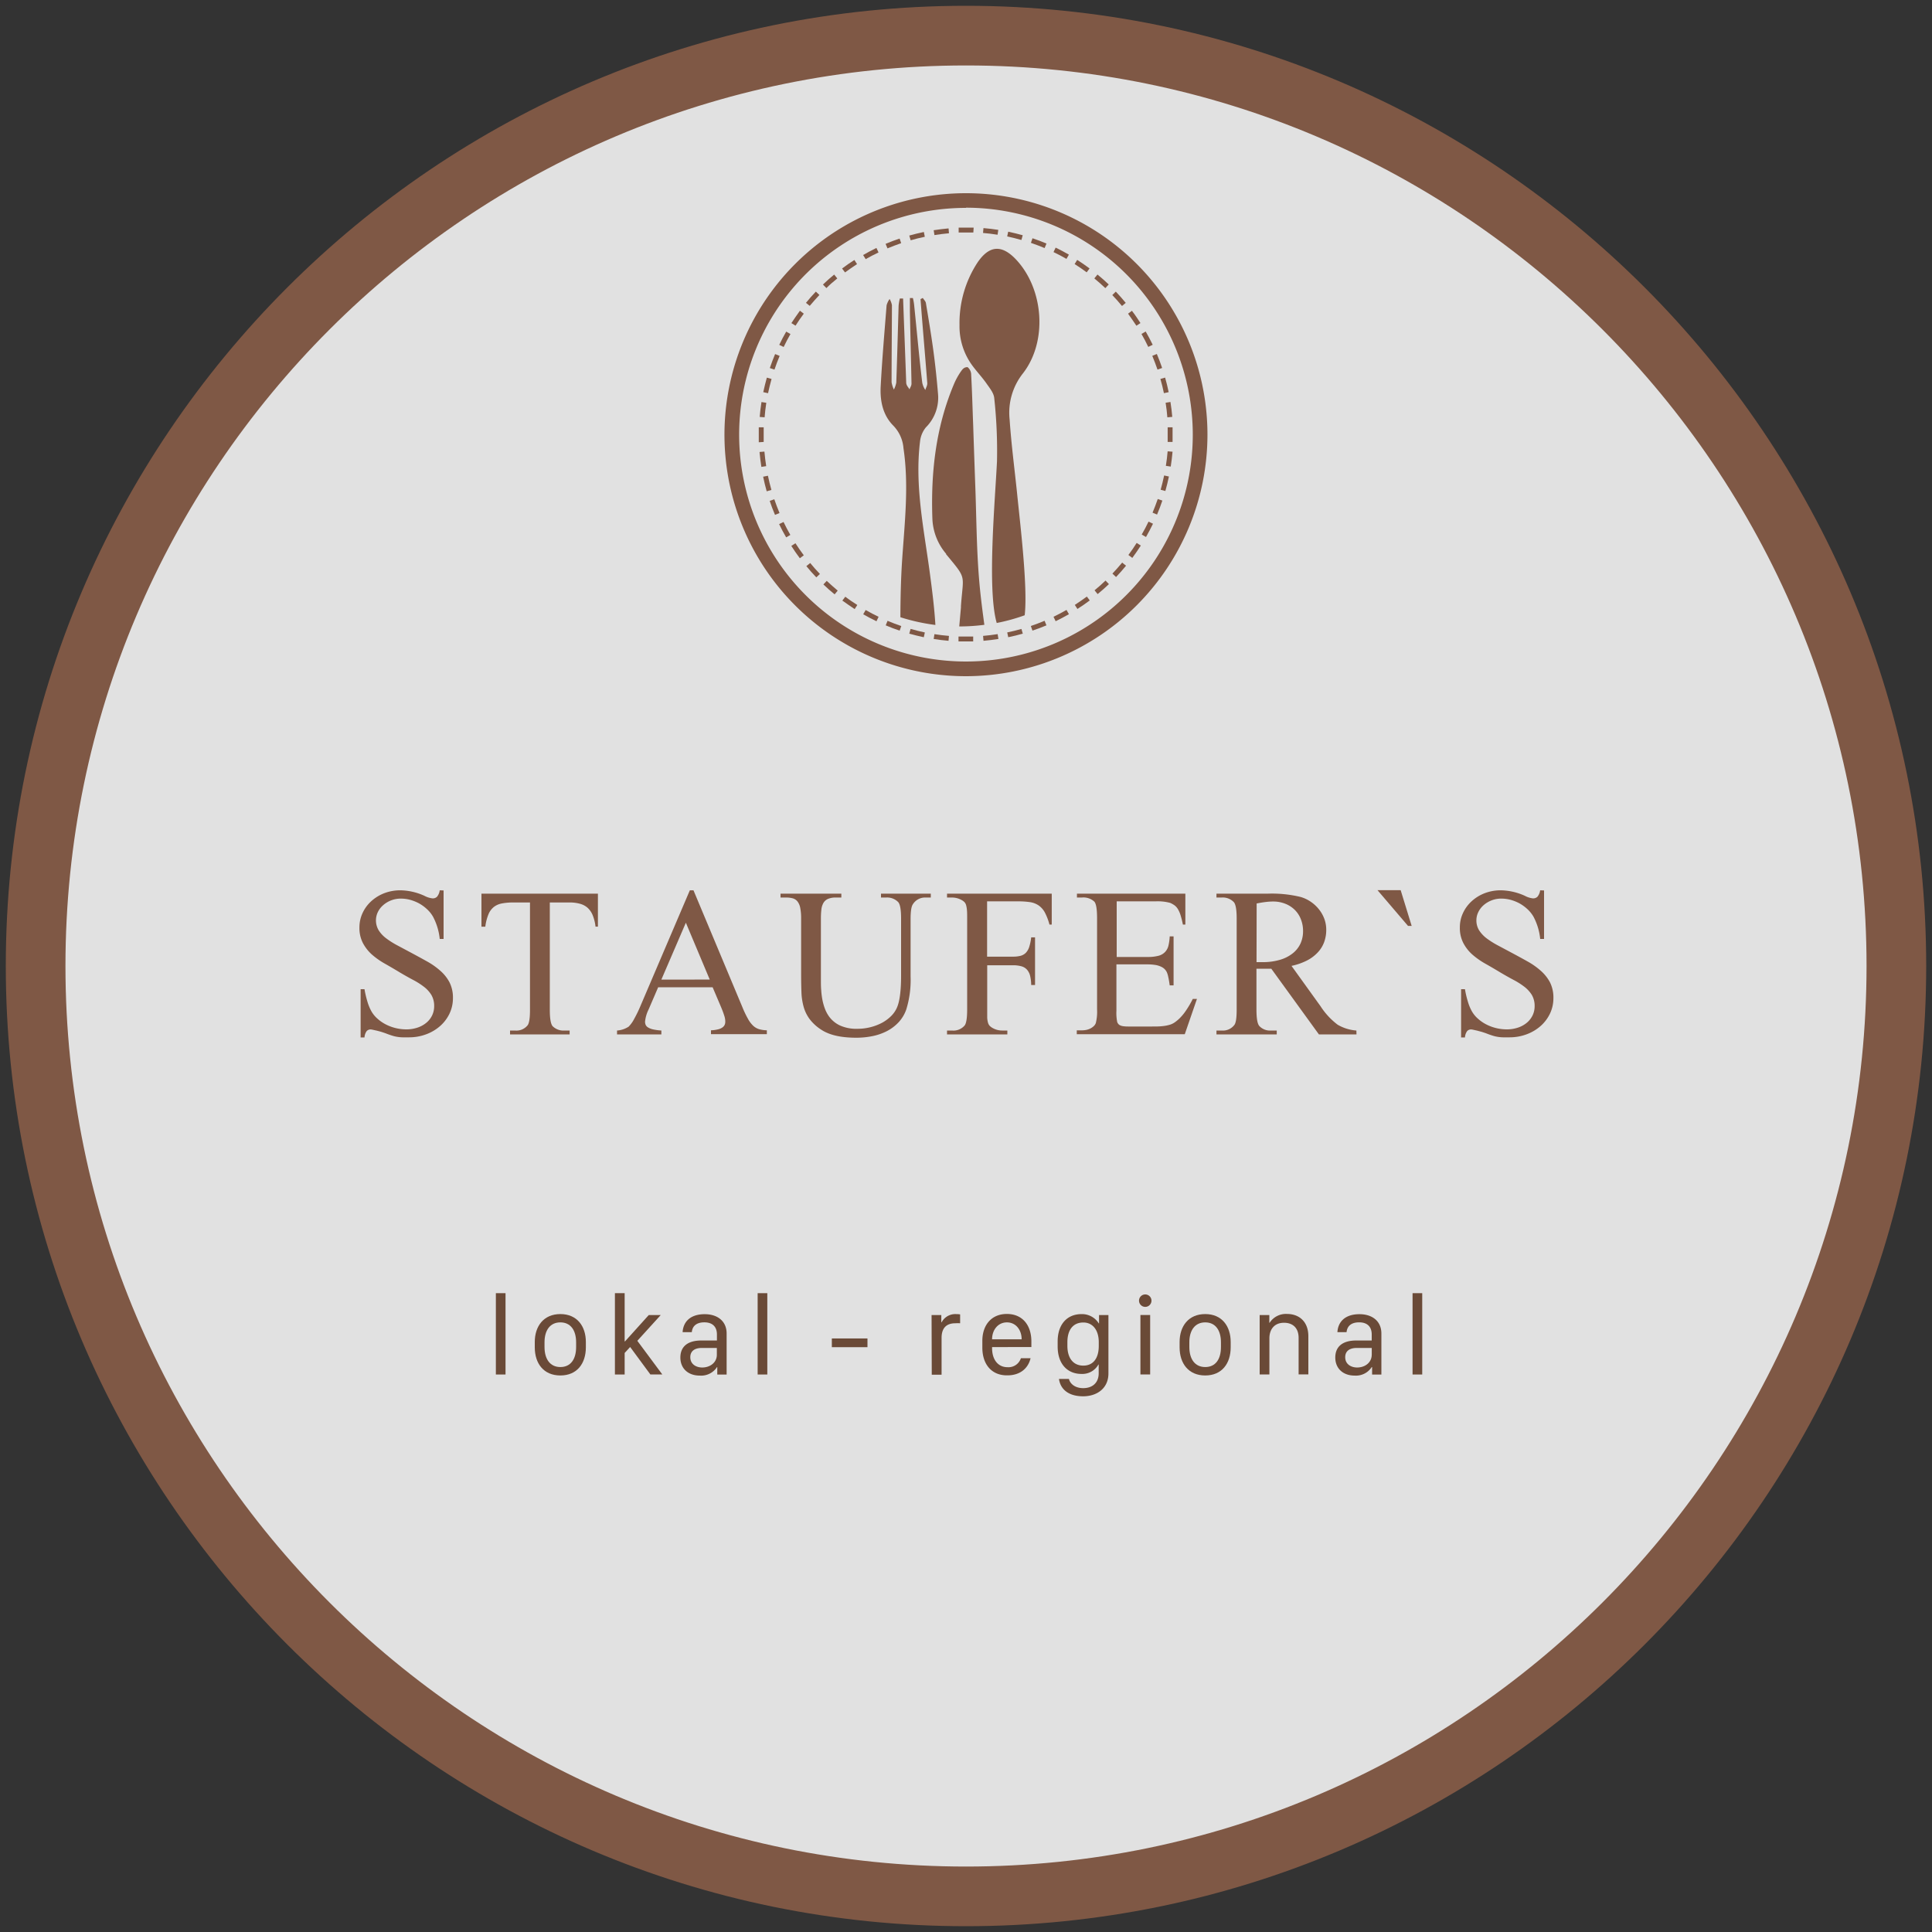 <svg id="Staufers" xmlns="http://www.w3.org/2000/svg" width="500" height="500" viewBox="0 0 500 500">
  <rect x="0" y="0" width="500" height="500" fill="#333333" stroke="none"/>
  <defs>
    <style>
      .cls-1 {
        fill: #fff;
        opacity: 0.85;
      }

      .cls-2 {
        fill: #7f5845;
      }

      .cls-3 {
        fill: #6a4a37;
      }
    </style>
  </defs>
  <title>Header-Staufers</title>
  <circle class="cls-1" cx="250" cy="250" r="240.33"/>
  <path class="cls-2" d="M250,498.5C113,498.5,1.5,387,1.5,250S113,1.5,250,1.5,498.5,113,498.5,250,387,498.5,250,498.5Zm0-481.56C121.49,16.94,16.94,121.49,16.94,250S121.49,483.06,250,483.06,483.06,378.51,483.06,250,378.51,16.94,250,16.94Z"/>
  <g>
    <path class="cls-2" d="M114.8,230.45V243h-1a15.51,15.51,0,0,0-1.74-5.77,8,8,0,0,0-1.55-1.93,10.26,10.26,0,0,0-2-1.47,11.09,11.09,0,0,0-2.31-.94,9.35,9.35,0,0,0-2.46-.33,6.87,6.87,0,0,0-4.6,1.72,5.53,5.53,0,0,0-1.36,1.78,5,5,0,0,0,.22,4.7,7.86,7.86,0,0,0,1.92,2.06,21.29,21.29,0,0,0,2.87,1.82l3.58,1.91q2.17,1.16,4.14,2.26a18.88,18.88,0,0,1,3.45,2.43,10.5,10.5,0,0,1,2.38,3,8.8,8.8,0,0,1,.88,4.1,9.25,9.25,0,0,1-.84,3.88,10,10,0,0,1-2.37,3.22,11.44,11.44,0,0,1-3.62,2.2,12.62,12.62,0,0,1-4.63.82c-.63,0-1.17,0-1.61,0a8.83,8.83,0,0,1-1.29-.12,9,9,0,0,1-1.28-.29c-.44-.14-1-.32-1.57-.55q-.65-.24-1.32-.45c-.44-.13-.86-.24-1.23-.33l-1-.22a3.73,3.73,0,0,0-.49-.08,1.4,1.4,0,0,0-1.06.41,3.11,3.11,0,0,0-.58,1.66h-1V256h1a26.75,26.75,0,0,0,.82,3.43,12.06,12.06,0,0,0,1.06,2.45,7.55,7.55,0,0,0,1.53,1.8,10.08,10.08,0,0,0,2.11,1.44,11.49,11.49,0,0,0,2.52.94,11.75,11.75,0,0,0,2.78.34,9,9,0,0,0,3-.49,7,7,0,0,0,2.28-1.3,5.55,5.55,0,0,0,1.44-1.91,5.39,5.39,0,0,0,.49-2.27,5.62,5.62,0,0,0-.72-2.94,7.81,7.81,0,0,0-1.95-2.13,18.91,18.91,0,0,0-2.85-1.8c-1.08-.57-2.22-1.22-3.42-1.93q-2-1.21-3.93-2.3A19.62,19.62,0,0,1,96.21,247a10.67,10.67,0,0,1-2.32-3,8.46,8.46,0,0,1-.87-4,8.77,8.77,0,0,1,.8-3.68,9.5,9.5,0,0,1,2.23-3.06,10.78,10.78,0,0,1,3.37-2.09,11.56,11.56,0,0,1,4.26-.76,15.58,15.58,0,0,1,6.15,1.42,5.83,5.83,0,0,0,2.12.67,1.57,1.57,0,0,0,1.14-.41,3.32,3.32,0,0,0,.71-1.68Z"/>
    <path class="cls-2" d="M154.74,231.28v8.54h-.62a11.17,11.17,0,0,0-.71-2.91,5.38,5.38,0,0,0-1.3-1.94,4.85,4.85,0,0,0-2-1.07,9.83,9.83,0,0,0-2.69-.34h-5.13v27.83c0,2.23.25,3.63.73,4.19a4,4,0,0,0,3.14,1.12h1.26v1H132v-1h1.29a3.71,3.71,0,0,0,3.28-1.39c.39-.56.59-1.86.59-3.92V233.56H132.8a15.28,15.28,0,0,0-2.9.25,4.8,4.8,0,0,0-2.09.91,4.71,4.71,0,0,0-1.4,1.91,12.28,12.28,0,0,0-.81,3.19h-1v-8.54Z"/>
    <path class="cls-2" d="M184.43,255.51h-14.1l-2.47,5.74a9,9,0,0,0-.92,3.17,2,2,0,0,0,.15.79,1.54,1.54,0,0,0,.61.68,4.21,4.21,0,0,0,1.29.51,14.92,14.92,0,0,0,2.17.3v1H159.69v-1a6.28,6.28,0,0,0,3-1,8.19,8.19,0,0,0,1.43-2,32,32,0,0,0,1.6-3.29l12.81-30h.94l12.68,30.29a25.81,25.81,0,0,0,1.44,3,7.24,7.24,0,0,0,1.35,1.78,3.9,3.9,0,0,0,1.52.87,8,8,0,0,0,2,.29v1H184v-1a8.54,8.54,0,0,0,1.8-.24,3.37,3.37,0,0,0,1.14-.48,1.76,1.76,0,0,0,.59-.67,1.9,1.9,0,0,0,.17-.83,4.58,4.58,0,0,0-.25-1.52c-.19-.62-.46-1.36-.82-2.22Zm-.75-2L177.5,238.8l-6.34,14.72Z"/>
    <path class="cls-2" d="M228,232.28v-1h12.89v1h-1.37a3.71,3.71,0,0,0-3.3,1.79c-.38.58-.56,1.87-.56,3.87v14.77a25.94,25.94,0,0,1-1.11,8.52,9.44,9.44,0,0,1-2,3.34,11.21,11.21,0,0,1-3,2.27,14.24,14.24,0,0,1-3.72,1.3,20.93,20.93,0,0,1-4.23.42q-5.94,0-9.05-2.07a11.47,11.47,0,0,1-3-2.73,9.68,9.68,0,0,1-1.56-3.17,16,16,0,0,1-.58-3.84c-.05-1.4-.08-3-.08-4.79V237.73a13.92,13.92,0,0,0-.23-2.77,3.87,3.87,0,0,0-.71-1.66,2.36,2.36,0,0,0-1.22-.81,6.48,6.48,0,0,0-1.76-.21H202v-1h15.74v1h-1.4a5,5,0,0,0-2.07.36,2.54,2.54,0,0,0-1.18,1.06,4.41,4.41,0,0,0-.52,1.72,19.94,19.94,0,0,0-.12,2.31V253.6c0,.89,0,1.78.08,2.66a19,19,0,0,0,.32,2.54,14,14,0,0,0,.66,2.31,8.57,8.57,0,0,0,1.08,2,7.33,7.33,0,0,0,2.81,2.29,10.29,10.29,0,0,0,4.5.85,13.59,13.59,0,0,0,3.4-.42,13.27,13.27,0,0,0,3-1.15,10.5,10.5,0,0,0,2.35-1.75,7.1,7.1,0,0,0,1.5-2.21q1.05-2.45,1.05-8.25V237.73c0-2.29-.25-3.72-.75-4.27a4,4,0,0,0-3.12-1.18Z"/>
    <path class="cls-2" d="M255.46,233.27v14.31h6.63a8,8,0,0,0,2-.21,3,3,0,0,0,1.39-.78,3.91,3.91,0,0,0,.88-1.53,12.48,12.48,0,0,0,.51-2.47h1v12.33h-1a10.76,10.76,0,0,0-.27-2.34,3.77,3.77,0,0,0-.78-1.59,3,3,0,0,0-1.43-.9,8,8,0,0,0-2.27-.28h-6.63v11.44c0,.86,0,1.56,0,2.1a5.94,5.94,0,0,0,.2,1.31,2,2,0,0,0,.44.82,3.3,3.3,0,0,0,.78.58,5,5,0,0,0,2.47.64h1.32v1H245.09v-1h1.29a3.82,3.82,0,0,0,3.27-1.31c.43-.56.65-1.93.65-4.14V237.73c0-.86,0-1.56-.05-2.1a6.88,6.88,0,0,0-.21-1.33,1.93,1.93,0,0,0-.43-.82,3.25,3.25,0,0,0-.76-.56,5.08,5.08,0,0,0-2.47-.64h-1.29v-1h27.1v8h-.59a14.57,14.57,0,0,0-1.2-3.14,5.23,5.23,0,0,0-1.61-1.82,5.4,5.4,0,0,0-2.24-.85,20.72,20.72,0,0,0-3.06-.2Z"/>
    <path class="cls-2" d="M289,233.27v14.39h8a10.45,10.45,0,0,0,2.83-.31,3.56,3.56,0,0,0,1.71-1,3.63,3.63,0,0,0,.86-1.65,13.34,13.34,0,0,0,.32-2.37h1v12.68h-1c-.13-.9-.25-1.63-.38-2.19a5.86,5.86,0,0,0-.37-1.22,3.1,3.1,0,0,0-.62-.85,3.39,3.39,0,0,0-1-.63,5.58,5.58,0,0,0-1.42-.4,12.42,12.42,0,0,0-2-.14h-8v12a11.73,11.73,0,0,0,.21,2.95,2.13,2.13,0,0,0,.27.46,1.27,1.27,0,0,0,.47.36,2.74,2.74,0,0,0,.8.23,8.53,8.53,0,0,0,1.25.08h6.18c1.06,0,1.94,0,2.65-.09a9.92,9.92,0,0,0,1.85-.33,4.55,4.55,0,0,0,1.39-.64,10.21,10.21,0,0,0,1.28-1.06,13.06,13.06,0,0,0,1.69-2.07,25.08,25.08,0,0,0,1.72-2.95h1.08l-3.15,9.13H278.67v-1H280a5.76,5.76,0,0,0,1.07-.1,4.13,4.13,0,0,0,1.06-.35,3.66,3.66,0,0,0,.9-.61,2,2,0,0,0,.57-.84,12.21,12.21,0,0,0,.32-3.52V237.62c0-2.29-.23-3.72-.7-4.27a4.14,4.14,0,0,0-3.22-1.07h-1.29v-1h28.06v8h-.64c-.2-1-.4-1.77-.59-2.39a7.22,7.22,0,0,0-.67-1.56,3.46,3.46,0,0,0-.86-1,6.31,6.31,0,0,0-1.16-.66,12.23,12.23,0,0,0-3.78-.4Z"/>
    <path class="cls-2" d="M351.06,267.7h-9.73l-12.32-17-1.25,0-1,0-.75,0-.84,0v10.58c0,2.29.25,3.72.76,4.27A3.81,3.81,0,0,0,329,266.7h1.42v1h-15.6v-1h1.37a3.7,3.7,0,0,0,3.3-1.5c.38-.55.56-1.87.56-3.95V237.73c0-2.29-.25-3.72-.75-4.27a3.93,3.93,0,0,0-3.11-1.18h-1.37v-1h13.26a31.33,31.33,0,0,1,8.54.86,9.16,9.16,0,0,1,2.57,1.21,9.51,9.51,0,0,1,2.09,1.91,8.77,8.77,0,0,1,1.43,2.47,8.09,8.09,0,0,1,.52,2.92,9.08,9.08,0,0,1-.54,3.16,7.78,7.78,0,0,1-1.65,2.67,10.17,10.17,0,0,1-2.8,2.1,16.27,16.27,0,0,1-4,1.39l7.52,10.45a18.66,18.66,0,0,0,4.43,4.78,11.24,11.24,0,0,0,4.84,1.5ZM325.19,249h.89l.62,0a15.49,15.49,0,0,0,4.58-.61,9.53,9.53,0,0,0,3.29-1.68,7,7,0,0,0,2-2.53,7.69,7.69,0,0,0,.66-3.19,8.22,8.22,0,0,0-.57-3.1,6.93,6.93,0,0,0-1.59-2.43,7.22,7.22,0,0,0-2.47-1.58,8.5,8.5,0,0,0-3.16-.57,16.39,16.39,0,0,0-1.83.12c-.69.08-1.49.21-2.39.39Z"/>
    <path class="cls-2" d="M356.49,230.37h6l2.85,9.26h-.94Z"/>
    <path class="cls-2" d="M399.6,230.45V243h-1a15.51,15.51,0,0,0-1.74-5.77,8.22,8.22,0,0,0-1.55-1.93,10.57,10.57,0,0,0-2-1.47,11.09,11.09,0,0,0-2.31-.94,9.46,9.46,0,0,0-2.46-.33,6.72,6.72,0,0,0-2.55.47,6.88,6.88,0,0,0-2.06,1.25,5.64,5.64,0,0,0-1.35,1.78,4.81,4.81,0,0,0-.49,2.08,4.86,4.86,0,0,0,.7,2.62,8.21,8.21,0,0,0,1.92,2.06,22.1,22.1,0,0,0,2.88,1.82l3.58,1.91q2.18,1.16,4.14,2.26a18.88,18.88,0,0,1,3.45,2.43,10.68,10.68,0,0,1,2.38,3,8.8,8.8,0,0,1,.88,4.1,9.25,9.25,0,0,1-.84,3.88,10.11,10.11,0,0,1-2.37,3.22,11.44,11.44,0,0,1-3.62,2.2,12.64,12.64,0,0,1-4.64.82c-.62,0-1.16,0-1.61,0a9.09,9.09,0,0,1-1.29-.12,9.19,9.19,0,0,1-1.27-.29c-.44-.14-1-.32-1.57-.55q-.65-.24-1.32-.45l-1.23-.33-1-.22a4,4,0,0,0-.49-.08,1.39,1.39,0,0,0-1.06.41,3.11,3.11,0,0,0-.58,1.66h-1V256h1a25.17,25.17,0,0,0,.82,3.43,11.53,11.53,0,0,0,1.06,2.45,7.55,7.55,0,0,0,1.53,1.8,10.08,10.08,0,0,0,2.11,1.44,11.49,11.49,0,0,0,2.52.94,11.75,11.75,0,0,0,2.78.34,9,9,0,0,0,3-.49,7,7,0,0,0,2.28-1.3,5.81,5.81,0,0,0,1.44-1.91,5.39,5.39,0,0,0,.49-2.27,5.62,5.62,0,0,0-.72-2.94,8.14,8.14,0,0,0-1.95-2.13,19.43,19.43,0,0,0-2.85-1.8c-1.08-.57-2.22-1.22-3.42-1.93q-2-1.21-3.94-2.3A19.93,19.93,0,0,1,381,247a10.49,10.49,0,0,1-2.32-3,8.46,8.46,0,0,1-.87-4,8.62,8.62,0,0,1,.8-3.68,9.5,9.5,0,0,1,2.23-3.06,10.78,10.78,0,0,1,3.37-2.09,11.56,11.56,0,0,1,4.26-.76,15.66,15.66,0,0,1,6.15,1.42,5.78,5.78,0,0,0,2.12.67,1.6,1.6,0,0,0,1.14-.41,3.32,3.32,0,0,0,.71-1.68Z"/>
  </g>
  <g>
    <path class="cls-3" d="M128.33,334.67h2.5v21.05h-2.5Z"/>
    <path class="cls-3" d="M151.62,347.31v1.38c0,4.17-2.27,7.28-6.6,7.28s-6.62-3.11-6.62-7.28v-1.38c0-4.11,2.32-7.23,6.62-7.23S151.62,343.2,151.62,347.31Zm-10.7.09v1.2c0,3.14,1.45,5.19,4.1,5.19s4.08-2,4.08-5.19v-1.2c0-3.15-1.44-5.17-4.08-5.17S140.92,344.25,140.92,347.4Z"/>
    <path class="cls-3" d="M161.66,355.72h-2.52V334.67h2.52v12.47h.1l6.14-6.81H171L164.94,347l6.46,8.7h-3.09l-5.23-7.1-1.42,1.55Z"/>
    <path class="cls-3" d="M181.08,356c-3,0-5-1.85-5-4.67s1.87-4.4,5.4-4.41h4.06v-1.57c0-2-1.17-3.13-3.25-3.13s-3.11,1-3.25,2.54h-2.38c.16-2.69,2-4.65,5.72-4.65,3.28,0,5.67,1.78,5.67,5v10.62h-2.42V353.8h-.07A4.89,4.89,0,0,1,181.08,356Zm4.44-5.36v-1.79h-3.87c-2.11,0-3,1-3,2.39,0,1.82,1.5,2.67,3.12,2.67C183.91,353.88,185.52,352.53,185.52,350.61Z"/>
    <path class="cls-3" d="M196.08,334.67h2.5v21.05h-2.5Z"/>
    <path class="cls-3" d="M215.28,348.65v-2.26h9.22v2.26Z"/>
    <path class="cls-3" d="M241.09,340.33h2.52v1.88h.08a4,4,0,0,1,3.79-2.12,7.45,7.45,0,0,1,1,.07v2.3a10.26,10.26,0,0,0-1.23,0c-2.72,0-3.57,1.69-3.57,3.77v9.54h-2.54Z"/>
    <path class="cls-3" d="M254.23,348.76V347c0-4,2.3-6.95,6.34-6.95s6.35,2.9,6.35,7.13v1.44H256.75v.27c0,2.93,1.49,4.94,4,4.94a3.38,3.38,0,0,0,3.46-2.33h2.5c-.59,2.55-2.62,4.44-6,4.44C256.68,356,254.23,353.14,254.23,348.76Zm10.17-2.15v0c0-2.45-1.51-4.38-3.81-4.38s-3.84,1.94-3.84,4.38v0Z"/>
    <path class="cls-3" d="M284.34,355.41v-2.27h-.07a4.76,4.76,0,0,1-4.39,2.43c-3.59,0-6.16-2.52-6.16-7.13v-1.27c0-4.53,2.54-7.08,6.16-7.08a5.11,5.11,0,0,1,4.48,2.4h.07v-2.16h2.43v15.11c0,3.94-3.06,5.92-6.54,5.92-3.92,0-5.91-1.93-6.26-4.5h2.58c.28,1.25,1.58,2.39,3.69,2.39C282.76,359.25,284.34,357.83,284.34,355.41Zm-8.1-8.05v.95c0,3.19,1.53,5.11,4.12,5.11s4-1.93,4-5.11v-.95c0-3.12-1.55-5.1-4-5.1C277.77,342.26,276.24,344.1,276.24,347.36Z"/>
    <path class="cls-3" d="M296.4,335a1.61,1.61,0,1,1-1.62,1.61A1.6,1.6,0,0,1,296.4,335Zm-1.26,5.32h2.52v15.39h-2.52Z"/>
    <path class="cls-3" d="M318.5,347.31v1.38c0,4.17-2.27,7.28-6.59,7.28s-6.63-3.11-6.63-7.28v-1.38c0-4.11,2.32-7.23,6.63-7.23S318.5,343.2,318.5,347.31Zm-10.7.09v1.2c0,3.14,1.45,5.19,4.11,5.19s4.07-2,4.07-5.19v-1.2c0-3.15-1.44-5.17-4.07-5.17S307.8,344.25,307.8,347.4Z"/>
    <path class="cls-3" d="M326,340.33h2.5v2h.08a5,5,0,0,1,4.49-2.28c3.17,0,5.53,2,5.53,5.77v9.87h-2.52v-9.45c0-2.59-1.53-3.91-3.77-3.91-2.65,0-3.79,1.88-3.79,4v9.37H326Z"/>
    <path class="cls-3" d="M350.57,356c-3,0-5-1.85-5-4.67s1.87-4.4,5.4-4.41H355v-1.57c0-2-1.17-3.13-3.25-3.13s-3.11,1-3.26,2.54h-2.37c.16-2.69,2-4.65,5.71-4.65,3.29,0,5.67,1.78,5.67,5v10.62H355.1V353.8H355A4.86,4.86,0,0,1,350.57,356Zm4.44-5.36v-1.79h-3.87c-2.11,0-3,1-3,2.39,0,1.82,1.51,2.67,3.12,2.67C353.4,353.88,355,352.53,355,350.61Z"/>
    <path class="cls-3" d="M365.57,334.67h2.5v21.05h-2.5Z"/>
  </g>
  <g>
    <path class="cls-2" d="M254.53,165.84l-.11-1.27c1.26-.11,2.53-.26,3.77-.46l.2,1.25c-1.27.21-2.57.36-3.86.48m6.4-.93-.26-1.24c1.26-.26,2.49-.56,3.68-.9l.35,1.22c-1.21.35-2.49.66-3.77.92m6.27-1.71-.42-1.19c1.13-.39,2.3-.82,3.56-1.35l.48,1.18c-1.28.53-2.47,1-3.62,1.36m6-2.43-.55-1.15c1.15-.55,2.28-1.15,3.36-1.77l.63,1.1c-1.11.64-2.26,1.25-3.44,1.82m5.65-3.16-.69-1.06c1.05-.68,2.1-1.41,3.12-2.16l.75,1c-1,.77-2.11,1.51-3.18,2.2m5.23-3.82-.81-1c1-.81,1.94-1.66,2.84-2.52l.88.92c-.91.87-1.9,1.75-2.91,2.57m4.74-4.42-.93-.87c.87-.91,1.71-1.87,2.53-2.85l1,.81c-.82,1-1.69,2-2.57,2.91m4.18-4.94-1-.75c.76-1,1.49-2.09,2.14-3.12l1.08.68c-.68,1.06-1.42,2.13-2.2,3.19m3.54-5.4-1.11-.64c.65-1.11,1.24-2.25,1.76-3.34l1.16.54c-.55,1.13-1.16,2.29-1.81,3.44m2.86-5.81-1.17-.49c.47-1.12.93-2.31,1.35-3.54l1.19.41c-.42,1.25-.88,2.47-1.37,3.62m2.15-6.1-1.22-.33c.33-1.18.64-2.42.9-3.69l1.24.27c-.27,1.29-.58,2.55-.92,3.75m1.39-6.32-1.26-.19c.2-1.27.36-2.53.46-3.76l1.27.1c-.11,1.26-.27,2.56-.47,3.85"/>
    <path class="cls-2" d="M302.11,108c-.09-1.26-.25-2.52-.45-3.77l1.25-.2c.2,1.27.37,2.57.47,3.86Zm-.89-6.25c-.26-1.26-.56-2.49-.91-3.68l1.22-.35c.35,1.21.66,2.49.92,3.77Zm-1.66-6.1c-.39-1.13-.83-2.3-1.35-3.56l1.18-.48c.52,1.28,1,2.47,1.37,3.62Zm-2.39-5.87c-.54-1.15-1.14-2.28-1.76-3.35l1.09-.64c.64,1.11,1.25,2.27,1.82,3.44ZM294.1,84.3c-.68-1-1.41-2.1-2.16-3.12l1-.75c.78,1,1.52,2.11,2.21,3.18Zm-3.73-5.11c-.82-1-1.66-1.94-2.51-2.83l.91-.89c.88.92,1.74,1.9,2.57,2.91Zm-4.31-4.62c-.91-.87-1.87-1.71-2.85-2.52l.82-1c1,.83,2,1.69,2.91,2.57Zm-4.83-4.09c-1-.76-2.1-1.49-3.12-2.14l.67-1.08c1.06.68,2.14,1.42,3.2,2.21ZM276,67c-1.12-.65-2.25-1.24-3.35-1.76l.55-1.16c1.13.55,2.28,1.16,3.43,1.82Zm-5.66-2.8c-1.12-.47-2.31-.92-3.54-1.35l.41-1.19c1.25.42,2.48.88,3.62,1.37Zm-6-2.09c-1.16-.34-2.36-.63-3.68-.92l.26-1.23c1.35.29,2.58.59,3.76.92Zm-6.17-1.36c-1.27-.2-2.53-.36-3.76-.46l.11-1.26c1.26.1,2.55.26,3.84.46Z"/>
    <path class="cls-2" d="M197.88,108l-1.27-.1c.1-1.26.26-2.56.46-3.85l1.25.19c-.19,1.27-.35,2.53-.44,3.76m.89-6.24-1.24-.27c.3-1.35.6-2.58.93-3.76l1.22.34c-.33,1.16-.62,2.37-.91,3.69m1.66-6.1-1.2-.41c.42-1.26.89-2.47,1.37-3.62l1.17.48c-.47,1.14-.93,2.32-1.34,3.55m2.38-5.86-1.14-.55c.53-1.12,1.14-2.28,1.8-3.43l1.1.63c-.65,1.13-1.23,2.25-1.76,3.35m3.08-5.51-1.08-.67c.68-1,1.42-2.13,2.21-3.2l1,.76c-.76,1-1.49,2.09-2.14,3.11m3.7-5.11-1-.8c.81-1,1.68-2,2.56-2.91l.92.87c-.86.92-1.7,1.87-2.52,2.84m4.32-4.63-.88-.91c.91-.88,1.88-1.75,2.9-2.58l.81,1c-1,.81-2,1.66-2.83,2.51m4.82-4.08-.75-1c1-.77,2.1-1.51,3.18-2.21l.69,1.07c-1,.68-2.11,1.4-3.12,2.16M224,67,223.37,66c1.11-.64,2.26-1.26,3.45-1.83l.54,1.16c-1.15.54-2.28,1.14-3.35,1.75m5.67-2.8-.49-1.17c1.28-.53,2.46-1,3.63-1.37l.4,1.19c-1.13.4-2.29.83-3.54,1.35m6-2.09-.36-1.23c1.21-.34,2.48-.65,3.77-.92l.25,1.24c-1.26.26-2.49.56-3.66.91m6.15-1.35-.19-1.26c1.27-.19,2.56-.36,3.85-.47l.1,1.26c-1.25.11-2.52.27-3.76.47"/>
    <path class="cls-2" d="M245.48,165.84c-1.26-.11-2.55-.26-3.84-.47l.19-1.25c1.27.2,2.53.35,3.76.45Zm-6.4-.92c-1.35-.3-2.58-.6-3.76-.93l.34-1.23c1.16.34,2.37.63,3.69.92Zm-6.25-1.71c-1.25-.41-2.46-.88-3.61-1.37l.48-1.17c1.13.48,2.32.93,3.55,1.35Zm-6-2.43c-1.12-.54-2.28-1.15-3.43-1.8l.63-1.11c1.13.65,2.25,1.23,3.35,1.76Zm-5.64-3.15c-1-.68-2.13-1.42-3.19-2.2l.76-1c1,.77,2.09,1.49,3.11,2.14ZM216,153.82c-1-.81-2-1.69-2.91-2.57l.87-.92c.92.86,1.87,1.71,2.84,2.52Zm-4.74-4.4c-.88-.91-1.75-1.89-2.58-2.91l1-.8c.81,1,1.66,1.94,2.51,2.83ZM207,144.47c-.77-1-1.51-2.11-2.21-3.19l1.07-.69c.68,1.06,1.4,2.11,2.16,3.12Zm-3.54-5.4c-.65-1.1-1.26-2.26-1.83-3.44l1.15-.54c.55,1.14,1.14,2.27,1.76,3.35Zm-2.89-5.82c-.53-1.27-1-2.47-1.37-3.62l1.19-.42c.39,1.14.83,2.31,1.35,3.56Zm-2.15-6.1c-.35-1.21-.65-2.49-.92-3.78l1.24-.25c.26,1.26.56,2.49.9,3.67Zm-1.38-6.32c-.2-1.27-.36-2.57-.47-3.86l1.26-.1c.11,1.26.27,2.53.46,3.77Z"/>
    <path class="cls-2" d="M250,166c-.65,0-1.3,0-1.94,0l0-1.27c1.27,0,2.53,0,3.8,0l0,1.27c-.65,0-1.29,0-1.94,0m53.54-51.63-1.27,0c0-.62,0-1.26,0-1.89s0-1.27,0-1.9l1.27,0c0,.64,0,1.29,0,1.94s0,1.3,0,1.94m-107.09,0c0-.64,0-1.29,0-1.94s0-1.3,0-1.94l1.27,0c0,.63,0,1.27,0,1.9s0,1.27,0,1.89ZM251.9,60.18c-1.27,0-2.53,0-3.8,0l0-1.27c1.29,0,2.58,0,3.88,0Z"/>
    <path class="cls-2" d="M250,175a62.5,62.5,0,1,1,62.49-62.5A62.57,62.57,0,0,1,250,175m0-121.2a58.7,58.7,0,1,0,58.69,58.7A58.76,58.76,0,0,0,250,53.75"/>
    <path class="cls-2" d="M257.94,161.23a48.69,48.69,0,0,0,7.25-2c.84-7.3-1.2-23.85-2-31.85-.65-6.27-1.48-12.53-1.9-18.82a16.39,16.39,0,0,1,3.39-11.86c6.47-8.23,5.5-21.86-1.74-29.55-3.66-3.87-6.88-3.7-9.92.73a28.58,28.58,0,0,0-4.7,16.26,17.12,17.12,0,0,0,3.3,10.44c1.15,1.57,2.51,3,3.63,4.59.83,1.2,1.95,2.53,2.06,3.88a126,126,0,0,1,.71,16.34c-.48,10-2.59,33-.08,41.8M229.45,79c-.55,7-1.16,14-1.53,21-.2,3.73.55,7.43,3.26,10.15a9.42,9.42,0,0,1,2.64,5.85c1.42,9.57.32,19.09-.33,28.64-.34,5-.45,10.06-.47,15.1a51,51,0,0,0,9.06,2c-.26-4.4-.82-8.78-1.4-13.15-1.51-11.41-4-22.74-2.57-34.37a6.92,6.92,0,0,1,1.51-3.62,10.83,10.83,0,0,0,3.15-8.53c-.32-3.89-.73-7.78-1.26-11.65s-1.22-8-1.89-12c-.07-.46-.53-.87-.8-1.31-.19.11-.4.2-.59.3.58,7.69,1.15,14,1.74,21.63.09.73-.36,1.29-.49,1.89a5.17,5.17,0,0,1-.8-1.88c-.82-6.72-1.41-13.47-2.11-20.21a14.47,14.47,0,0,0-.31-1.7l-.78,0c0,1.15,0,2.31,0,3.46.13,6.12.29,12.32.41,18.44.06.81-.31,1.12-.51,1.74-.31-.59-.7-.83-.85-1.61-.27-7.78-.53-14.13-.81-21.92l-.84,0a12.88,12.88,0,0,0-.32,1.84c-.19,6.63-.37,13.28-.6,19.92a6.75,6.75,0,0,1-.62,1.8,6.82,6.82,0,0,1-.6-1.91c0-6.64.08-13.28.09-19.93a4.93,4.93,0,0,0-.6-1.59,5.11,5.11,0,0,0-.76,1.56m15.36,64.47c5.48,6.62,4.46,5.06,3.86,13.42,0,.14,0,.27,0,.4-.15,1.63-.29,3.25-.44,4.89h.27a49.25,49.25,0,0,0,6.23-.42c-.54-4-1.06-8-1.38-12-.67-8.23-.67-16.52-1-24.78h0c-.17-4.94-.35-9.89-.51-14.84-.17-4.35-.28-8.72-.52-13.07a2.54,2.54,0,0,0-.94-2c-1,0-1.37.65-1.77,1.2a18.16,18.16,0,0,0-1.84,3.42c-4.63,11.09-5.91,22.72-5.49,34.61a14.86,14.86,0,0,0,3.57,9.1"/>
  </g>
</svg>
